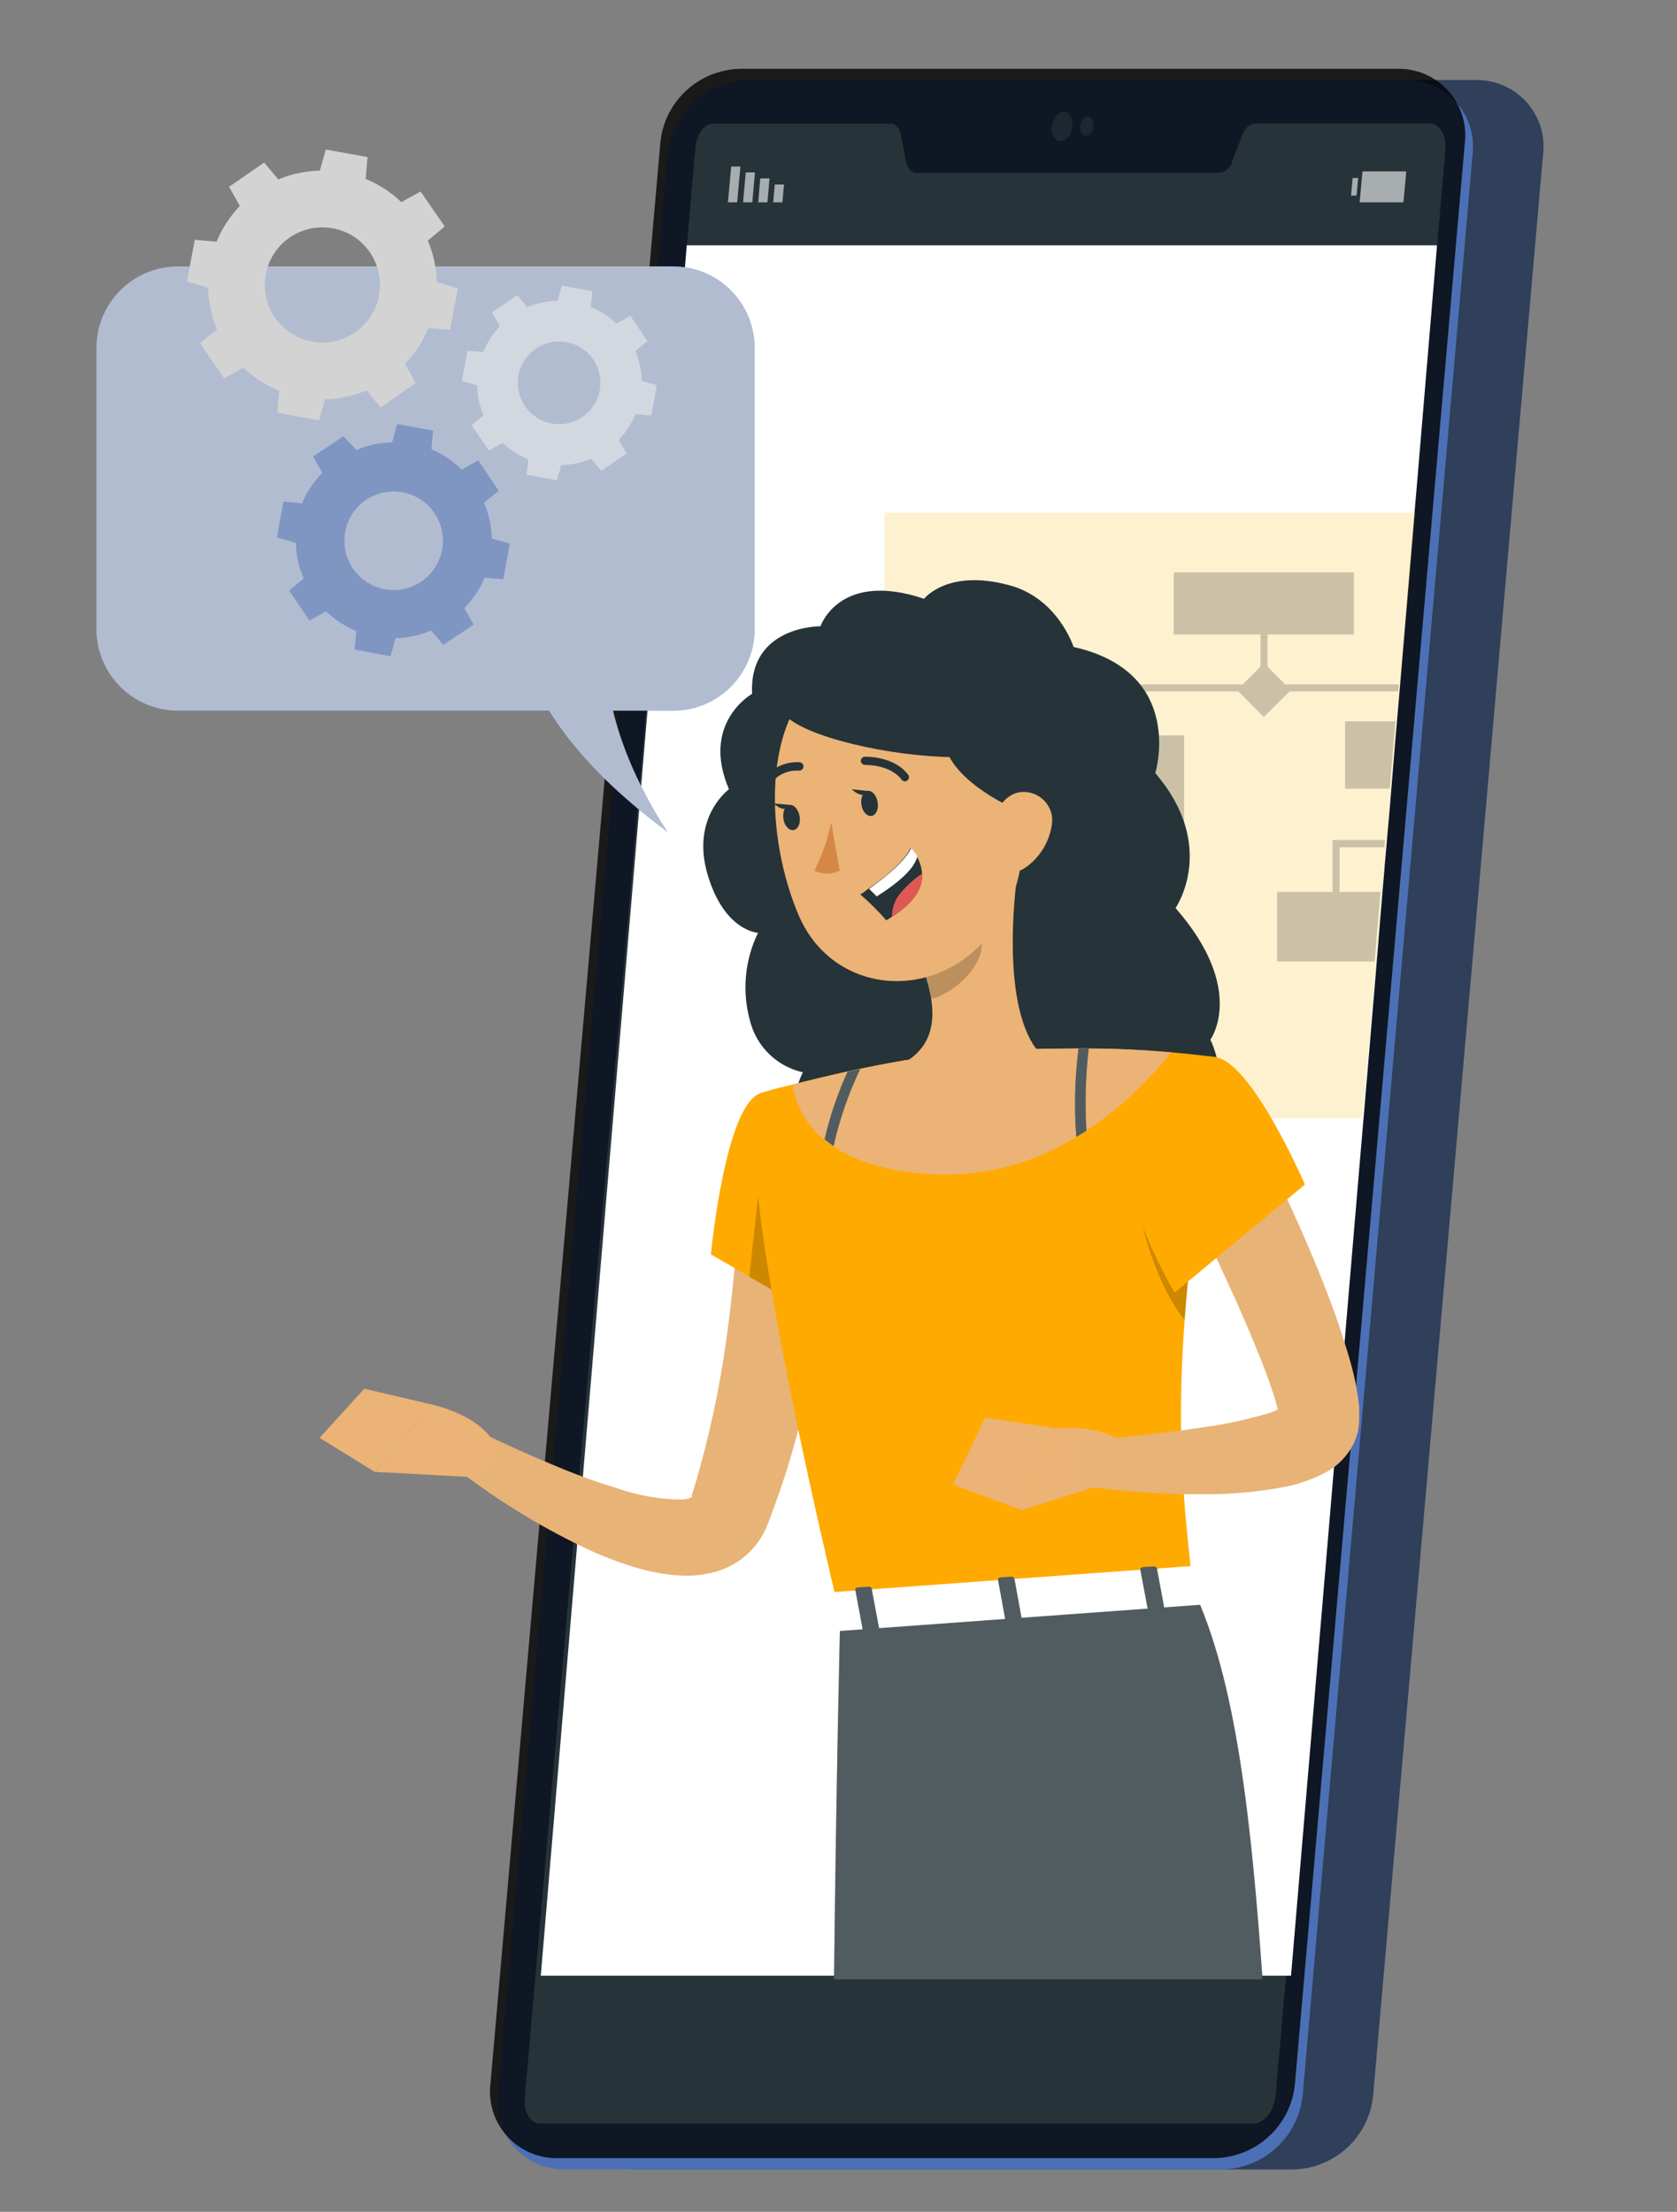 <?xml version="1.0" encoding="utf-8"?>
<!-- Generator: Adobe Illustrator 27.7.0, SVG Export Plug-In . SVG Version: 6.00 Build 0)  -->
<svg version="1.1" id="Camada_1" xmlns="http://www.w3.org/2000/svg" xmlns:xlink="http://www.w3.org/1999/xlink" x="0px" y="0px"
	 viewBox="0 0 819 1080" style="enable-background:new 0 0 819 1080;" xml:space="preserve">
<rect x="0" y="0" width="819" height="1080" fill="#808080" stroke="none"/>
<style type="text/css">
	.st0{fill:#4C70B5;}
	.st1{opacity:0.6;fill:#1E1E1E;enable-background:new    ;}
	.st2{opacity:0.8;enable-background:new    ;}
	.st3{fill:#263339;}
	.st4{fill:#FFFFFF;}
	.st5{opacity:0.6;fill:#FFFFFF;enable-background:new    ;}
	.st6{opacity:0.6;fill:#263339;enable-background:new    ;}
	.st7{opacity:0;}
	.st8{fill:#010101;}
	.st9{opacity:0.2;}
	.st10{fill:#FAB716;}
	.st11{opacity:0.2;fill:#010101;enable-background:new    ;}
	.st12{fill:#E8B376;}
	.st13{fill:#FFAA00;}
	.st14{fill:#EBB376;}
	.st15{opacity:0.2;fill:#FFFFFF;enable-background:new    ;}
	.st16{fill:#D58745;}
	.st17{fill:#DE5953;}
	.st18{opacity:0.7;}
	.st19{fill:#DDDDDD;}
	.st20{fill:#D3D3D3;}
	.st21{opacity:0.6;fill:#EAEAEA;enable-background:new    ;}
	.st22{opacity:0.5;fill:#4C70B5;enable-background:new    ;}
</style>
<g id="freepik--character-2--inject-77">
	<path class="st0" d="M631.5,1059.3h-321c-17.9,0.3-32.7-13.9-33-31.8c0-1.4,0-2.8,0.2-4.2l83-948.2c2-20.2,18.8-35.6,39.1-36h321
		c17.9-0.3,32.7,14,33,31.9c0,1.3,0,2.7-0.2,4.1l-83,948C668.7,1043.3,651.9,1058.9,631.5,1059.3L631.5,1059.3z"/>
	<path class="st1" d="M631.5,1059.3h-321c-17.9,0.3-32.7-13.9-33-31.8c0-1.4,0-2.8,0.2-4.2l83-948.2c2-20.2,18.8-35.6,39.1-36h321
		c17.9-0.3,32.7,14,33,31.9c0,1.3,0,2.7-0.2,4.1l-83,948C668.7,1043.3,651.9,1058.9,631.5,1059.3L631.5,1059.3z"/>
	<path class="st0" d="M597,1059.3H276c-17.9,0.3-32.7-14-33-31.9c0-1.3,0-2.7,0.2-4.1l83-948.2c2-20.2,18.8-35.6,39.1-36h321.1
		c17.9-0.3,32.7,14,33,31.9c0,1.3,0,2.7-0.2,4.1l-83,948C634.1,1043.3,617.3,1058.9,597,1059.3L597,1059.3z"/>
	<path class="st2" d="M593.3,1053.8h-321c-17.9,0.3-32.7-14-33-31.9c0-1.3,0-2.7,0.2-4.1l83-948.2c2-20.2,18.8-35.6,39.1-36h321
		c17.9-0.3,32.7,14,33,31.9c0,1.3,0,2.7-0.2,4.1l-83,948C630.5,1037.8,613.6,1053.4,593.3,1053.8L593.3,1053.8z"/>
	<path class="st3" d="M705.9,73.3L623,1023c-0.7,7.8-5.5,13.9-11,13.9H263.9c-5,0-8.3-5.6-7.6-12.8l83.3-952
		c0.5-6.2,4.2-11.7,8.5-11.7H435c2.4,0,4.5,2.3,5,5.6l2.5,12.8c0.6,3.3,2.7,5.6,5,5.6h148.1c3-0.4,5.4-2.6,6.1-5.5l5-12.9
		c0.7-2.9,3.1-5.2,6.1-5.7h85.7C703.2,60.5,706.5,66.4,705.9,73.3L705.9,73.3z"/>
	<polygon class="st4" points="701.8,119.8 691.7,240.1 691.2,245.7 683.1,342.1 682.8,345.6 681.5,360.7 678.7,394.8 676.4,420.9 
		676.1,424.5 674.2,447.1 671.3,482.4 665.4,552.2 664.9,557.9 630.5,964.7 264.1,964.7 335.4,119.8 	"/>
	<polygon class="st5" points="377.6,98.8 382.1,98.8 382.9,90.1 378.4,90.1 	"/>
	<polygon class="st5" points="370.3,98.8 374.8,98.8 375.8,87.1 371.3,87.1 	"/>
	<polygon class="st5" points="362.9,98.8 367.4,98.8 368.7,84.2 364.2,84.2 	"/>
	<polygon class="st5" points="355.5,98.8 360,98.8 361.6,81.3 357.1,81.3 	"/>
	<polygon class="st5" points="662.5,95.5 659.8,95.5 660.6,86.9 663.3,86.9 	"/>
	<polygon class="st5" points="664,98.8 685.4,98.8 686.8,83.7 665.4,83.7 	"/>
	<path class="st6" d="M523.7,61.7c-0.3,4-2.9,7.3-5.7,7.3s-5-3.3-4.3-7.3s2.9-7.2,5.6-7.2S524.1,57.7,523.7,61.7L523.7,61.7z"/>
	<path class="st6" d="M534,61.7c-0.2,2.6-1.9,4.6-3.7,4.6s-3-2.1-2.8-4.7s1.9-4.7,3.7-4.7S534,59.2,534,61.7z"/>
	<g class="st7">
		<polygon class="st8" points="691.7,235.8 691.2,241.3 683.1,334.2 682.8,337.6 681.5,352.2 678.7,385.1 676.4,410.2 676.1,413.7 
			674.2,435.5 671.3,469.5 665.4,536.9 664.9,542.3 426.5,542.3 426.5,235.8 		"/>
	</g>
	<g class="st9">
		<polygon class="st10" points="691.2,250.4 683.1,343.4 682.8,346.8 681.5,361.3 678.7,394.2 676.4,419.4 676.1,422.8 674.2,444.6 
			671.3,478.6 665.4,546 431.9,546 431.9,250.4 		"/>
	</g>
	<polygon class="st11" points="654.2,413.7 654.2,435.5 674.2,435.5 671.3,469.5 623.7,469.5 623.7,435.5 650.8,435.5 650.8,410.2 
		676.4,410.2 676.1,413.7 	"/>
	<polygon class="st11" points="656.9,352.2 681.5,352.2 678.7,385.1 656.9,385.1 	"/>
	<polygon class="st11" points="683.1,334.2 682.8,337.6 629.8,337.6 617.2,350.1 604.8,337.6 525.2,337.6 525.2,359.1 578.3,359.1 
		578.3,403.1 525.2,403.1 525.2,452.5 554,452.5 554,484.6 493.1,484.6 493.1,452.5 521.8,452.5 521.8,403.1 483,403.1 483,359.1 
		521.8,359.1 521.8,334.2 606.9,334.2 615.6,325.5 615.6,309.8 573.2,309.8 573.2,279.5 661.2,279.5 661.2,309.8 619,309.8 
		619,325.5 627.6,334.2 	"/>
	<path class="st3" d="M367.3,338.8c0,0-25.2,14.1-11.3,46.6c0,0-18.6,13.5-10.5,41.4c8.1,27.9,24.7,28.7,24.7,28.7
		c-6.6,13.5-7.9,29-3.8,43.4c3.3,12.4,13.2,21.9,25.7,24.7c0,0-17.7,33.5,11.7,56.3c61.8,47.8,142.5,16.8,167.5-5
		c38.2-33.5,19.8-67.2,19.8-67.2s17.9-24.4-17-64.3c0,0,20.9-30.1-9.9-65.9c0,0,15.1-49.2-39.9-61.6c0,0-7.5-23.5-30.9-30
		c-30.6-8.5-42.1,6.5-42.1,6.5c-41.4-14-50.6,13.4-50.6,13.4S365.7,305.4,367.3,338.8L367.3,338.8z"/>
	<path class="st12" d="M404.7,583.6c0,7.1,0,13.3-0.6,19.8s-0.8,12.9-1.4,19.3c-1.1,12.9-3.1,25.6-5,38.3
		c-4.2,25.7-10.8,50.9-19.8,75.3l-1.7,4.6c-0.6,1.7-0.9,2.6-2.3,5.8c-2.7,5.8-6.8,10.8-11.8,14.6c-4.8,3.5-10.3,5.9-16.1,7
		c-4.5,1-9.2,1.3-13.8,1c-7.6-0.4-15.1-1.8-22.4-4.1c-6.6-2-13-4.4-19.3-7.1c-23.6-10.8-45.8-24.2-66.4-40l11.6-18.2
		c10.7,5,22,10.3,33,14.8c10.9,4.7,22,8.8,33.3,12.2c9.8,3.4,20.1,5.2,30.5,5.3c4.1,0,6.4-1.6,5.7-1.5s-0.6,0.4-0.5,0s0.5-1.7,0.9-3
		l1.3-4.2c6.6-22.7,11.6-45.9,14.8-69.3c1.7-11.8,3-23.7,4.1-35.6c0.5-5.9,1-11.9,1.4-17.8s0.6-12.1,0.8-17.4L404.7,583.6
		L404.7,583.6z"/>
	<path class="st13" d="M371.3,533.9c-17.2,5.7-24.1,78.6-24.1,78.6l50.6,29.3c0,0,41-76,26.1-94
		C408.4,528.5,396.4,525.5,371.3,533.9L371.3,533.9z"/>
	<polygon class="st11" points="374.1,549.8 365.9,623.4 394.4,639.8 	"/>
	<path class="st14" d="M235,721.5l-52-2.8l28.2-32.8c0,0,26.7,5.6,31.7,22.6L235,721.5L235,721.5z"/>
	<polygon class="st14" points="156.1,702.1 177.9,678.1 211.3,685.9 183,718.7 	"/>
	<path class="st13" d="M582.7,776.1l-172.5,12.5c-58.6-246.2-38.9-254.8-38.9-254.8s6.3-1.8,16-4.3c14-3.6,35.2-8.6,54.9-11.8
		c25.9-3.8,52.1-5.7,78.3-5.7c17.1-0.3,34.2,0.3,51.3,1.8c13.7,1.2,22.7,2.5,22.7,2.5C571.5,662.8,574.7,706.1,582.7,776.1
		L582.7,776.1z"/>
	<path class="st3" d="M616.6,966.5c-5.5-77.6-12.9-146.4-33.9-190.5l-126.9,11.1l-45.5,4c0,0-1.9,76.5-3,175.4L616.6,966.5
		L616.6,966.5z"/>
	<path class="st15" d="M616.6,966.5c-5.5-77.6-12.9-146.4-33.9-190.5l-126.9,11.1l-45.5,4c0,0-1.9,76.5-3,175.4L616.6,966.5
		L616.6,966.5z"/>
	<path class="st14" d="M496.5,429.4c-3.1,25.5-4.7,72.1,14.1,87.6c0,0-5,26.1-51.9,29.7c-51.5,3.7-26.4-23.8-26.4-23.8
		c27.6-8.8,25.3-29.7,19-48.8L496.5,429.4L496.5,429.4z"/>
	<path class="st11" d="M478.1,447.6l-26.7,26.4c1.6,4.5,2.7,9,3.4,13.7c10.6-2.3,24.7-15.2,24.7-26.5
		C480,456.5,479.5,451.9,478.1,447.6L478.1,447.6z"/>
	<path class="st14" d="M495.4,367.8c5,42,7.9,59.6-9.3,84.7c-25.8,37.7-78.4,34.6-95.8-5c-15.6-35.7-21-98.3,16.7-122.1
		c26.8-17.2,62.5-9.3,79.6,17.5C491.5,350.4,494.5,359,495.4,367.8L495.4,367.8z"/>
	<path class="st3" d="M381,342.6c-6.4,22.8,144.6,44.5,117,6.2S397.9,283,381,342.6z"/>
	<path class="st3" d="M461.2,362.8c3.7,19.8,36.6,33.2,36.6,33.2s23.4-35-1.2-40.3C472.1,350.4,461.2,362.7,461.2,362.8L461.2,362.8
		z"/>
	<path class="st3" d="M428.6,391.6c0.6,3.4-0.7,6.4-2.9,6.8s-4.5-2-5-5.4s0.7-6.4,2.9-6.8S428,388.2,428.6,391.6z"/>
	<path class="st3" d="M390.5,398.5c0.6,3.4-0.7,6.4-2.9,6.8s-4.5-2-5-5.4s0.7-6.4,2.9-6.8S389.8,395.1,390.5,398.5z"/>
	<path class="st3" d="M386.3,393.1l-8.5-0.8C377.8,392.2,383.1,397.8,386.3,393.1z"/>
	<path class="st16" d="M405.9,401.5c-1.6,8.2-4.4,16.2-8.2,23.7c3.9,1.8,8.5,1.8,12.4,0L405.9,401.5z"/>
	<path class="st14" d="M513.5,403.9c-1.5,8-6.1,15.2-12.8,19.8c-9,6.1-16.9-1.1-17.3-11.3c-0.4-9.2,3.9-23.5,14.2-25.5
		c7.6-1.3,14.8,3.8,16.1,11.4C514,400.1,513.9,402,513.5,403.9z"/>
	<path class="st3" d="M442.6,381.4c-0.8,0.3-1.8,0-2.3-0.7c-5.6-7.5-17.6-7.2-17.8-7.2c-1.1,0-2-0.8-2.1-1.9c0-1.1,0.8-2,1.9-2.1
		c0,0,0.1,0,0.1,0c0.5,0,14.2-0.4,21.1,8.8c0.7,0.9,0.5,2.1-0.4,2.8L442.6,381.4L442.6,381.4z"/>
	<path class="st3" d="M375.6,382.9c-0.7,0.2-1.4,0.1-2-0.4c-0.8-0.8-0.8-2.1,0-2.9l0,0c4.1-5.1,10.4-7.8,16.8-7.4c1.1,0,2,1,2,2.1
		s-1,2-2.1,2c-0.1,0-0.3,0-0.4,0l0,0c-5.1-0.3-10.1,2-13.3,6C376.4,382.6,376,382.8,375.6,382.9z"/>
	<path class="st3" d="M424.5,386.3l-8.5-0.9C416,385.4,421.3,390.9,424.5,386.3z"/>
	<path class="st3" d="M420.1,436.7c4.5,3.9,8.8,8.1,12.7,12.7c0.9-0.5,1.8-1.1,2.7-1.7c12.1-7.6,15.2-15.1,14.8-21.2
		c-0.2-3-1.1-5.8-2.6-8.4c-0.8-1.5-1.8-2.8-3-4c-4,7.9-14.8,15.9-20.6,19.8C421.9,435.8,420.2,436.7,420.1,436.7L420.1,436.7z"/>
	<path class="st4" d="M424.4,434l3.8,3.7c11.4-7.2,18.5-13.9,19.8-19.5c-0.8-1.5-1.8-2.8-3-4C441,422,430,430,424.4,434L424.4,434z"
		/>
	<path class="st17" d="M435.6,447.7c12.1-7.6,15.2-15.1,14.8-21.2c-4.5,3-8.5,6.8-11.8,11.1C436.6,440.6,435.6,444.1,435.6,447.7
		L435.6,447.7z"/>
	<path class="st4" d="M584.5,765.8l5.5,15.1c0.7,1.1-0.6,2.5-2.6,2.6L410,796.4c-1.5,0-2.9-0.5-3.1-1.5l-2.7-15.3
		c0-1.1,1.1-2.1,2.8-2.2l174.6-12.7C582.7,764.5,583.8,764.9,584.5,765.8L584.5,765.8z"/>
	<path class="st3" d="M562.5,787.1l4.7-0.3c0.9,0,1.6-0.6,1.5-1.2l-3.7-19.8c0-0.5-0.9-1-1.9-0.9l-4.7,0.3c-0.9,0-1.6,0.6-1.5,1.2
		l3.7,19.8C560.7,786.7,561.6,787.1,562.5,787.1L562.5,787.1z"/>
	<path class="st3" d="M423.2,797l4.7-0.3c0.9,0,1.6-0.6,1.5-1.2l-3.7-19.8c0-0.6-0.9-1-1.9-0.9l-4.6,0.3c-0.9,0-1.6,0.6-1.5,1.2
		l3.7,19.8C421.4,797,422.3,797,423.2,797L423.2,797z"/>
	<path class="st3" d="M492.9,792.1l4.6-0.3c0.9,0,1.6-0.6,1.5-1.2l-3.6-19.8c-0.4-0.7-1.1-1.1-1.9-0.9l-4.6,0.3
		c-0.9,0-1.6,0.6-1.5,1.2l3.6,19.8C491.3,791.9,492.1,792.2,492.9,792.1z"/>
	<g class="st9">
		<path class="st4" d="M562.5,787.1l4.7-0.3c0.9,0,1.6-0.6,1.5-1.2l-3.7-19.8c0-0.5-0.9-1-1.9-0.9l-4.7,0.3c-0.9,0-1.6,0.6-1.5,1.2
			l3.7,19.8C560.7,786.7,561.6,787.1,562.5,787.1L562.5,787.1z"/>
		<path class="st4" d="M423.2,797l4.7-0.3c0.9,0,1.6-0.6,1.5-1.2l-3.7-19.8c0-0.6-0.9-1-1.9-0.9l-4.6,0.3c-0.9,0-1.6,0.6-1.5,1.2
			l3.7,19.8C421.4,797,422.3,797,423.2,797L423.2,797z"/>
		<path class="st4" d="M492.9,792.1l4.6-0.3c0.9,0,1.6-0.6,1.5-1.2l-3.6-19.8c-0.4-0.7-1.1-1.1-1.9-0.9l-4.6,0.3
			c-0.9,0-1.6,0.6-1.5,1.2l3.6,19.8C491.3,791.9,492.1,792.2,492.9,792.1z"/>
	</g>
	<path class="st14" d="M542.8,723.5L499,737.4l16.6-40c0,0,27.2-3,37.2,11.6L542.8,723.5L542.8,723.5z"/>
	<polygon class="st14" points="465.4,724.9 481.2,692.2 515.6,697.4 499,737.4 	"/>
	<path class="st14" d="M571.9,513.9c-11.7,14.8-25.6,27.7-41.3,38.2c-1.5,1-3.1,2-5,3c-20.3,12.8-44,19.2-68,18.4
		c-24.4-1.1-40.4-6.7-50.9-13.9c-1.5-1-3-2.1-4.4-3.3c-8.3-6.7-13.7-16.2-15.2-26.7c7.3-1.8,16.5-4.1,26.4-6.3l6.1-1.3
		c7.4-1.5,14.8-3,22.4-4.3c25.9-3.8,52.1-5.7,78.3-5.7h11.3C546.8,512,560.9,512.9,571.9,513.9L571.9,513.9z"/>
	<path class="st3" d="M530.6,552.1c-1.5,1-3.1,2-5,3c-1.1-14.4-0.7-28.8,1.1-43.1h5C530.2,525.3,529.8,538.7,530.6,552.1z"/>
	<path class="st3" d="M420.1,522c-5.7,12-10.1,24.6-13,37.6c-1.5-1-3-2.1-4.4-3.3c2.6-11.3,6.4-22.4,11.2-33L420.1,522L420.1,522z"
		/>
	<path class="st11" d="M582.9,599.4c-1.9,16.7-3.4,31.7-4.3,45.2c-14.8-18-21.6-49.8-21.6-49.8C565.9,592.4,575.4,594.1,582.9,599.4
		L582.9,599.4z"/>
	<path class="st12" d="M616.5,560.4c9.9,19.8,18.8,39.2,27.1,59.4c4.1,10.2,8.1,20.4,11.6,31.2c1.7,5.4,3.5,10.8,5,16.6
		c1.7,6.3,2.9,12.8,3.6,19.3v7c-0.1,1.7-0.3,3.3-0.6,5c-0.5,2.2-1.2,4.2-2.2,6.2c-2.9,5.7-7.4,10.4-12.9,13.5
		c-6.4,3.5-13.4,6-20.6,7.4c-11.4,2.2-23,3.4-34.6,3.6c-22.1,0.3-44.1-1.1-66-4.3l0.8-21.5c20.9-1.9,42.1-4.1,62.2-7.2
		c9.7-1.4,19.2-3.5,28.5-6.2c3.3-0.9,6.4-2.3,9.2-4.2c0.6-0.4,0-0.6-1.8,2.2c-0.5,1.1-0.9,2.3-1.2,3.5l0,0v-1c-0.8-4-1.9-8-3.3-11.9
		c-1.4-4.5-3.2-9.2-5-13.9c-3.8-9.4-7.8-19-12-28.5c-8.6-19-17.6-38.2-26.4-57L616.5,560.4z"/>
	<path class="st13" d="M594.5,516.4c17.7,4,42.8,62,42.8,62l-63.7,52.8c0,0-28.1-47.8-22.4-70.7
		C557.2,536.6,574.4,511.8,594.5,516.4L594.5,516.4z"/>
	<g class="st9">
		<path class="st4" d="M530.6,552.1c-1.5,1-3.1,2-5,3c-1.1-14.4-0.7-28.8,1.1-43.1h5C530.2,525.3,529.8,538.7,530.6,552.1z"/>
	</g>
	<g class="st9">
		<path class="st4" d="M420.1,522c-5.7,12-10.1,24.6-13,37.6c-1.5-1-3-2.1-4.4-3.3c2.6-11.3,6.4-22.4,11.2-33L420.1,522L420.1,522z"
			/>
	</g>
</g>
<g id="freepik--speech-bubble-2--inject-77">
	<path class="st0" d="M86.9,130.1h241.8c22,0,39.8,17.8,39.8,39.8v137.3c0,22-17.8,39.8-39.8,39.8H86.9c-22,0-39.8-17.8-39.8-39.8
		V169.9C47.1,147.9,64.9,130.1,86.9,130.1z"/>
	<path class="st0" d="M257.3,322c0,0,5.4,37.5,68.6,84.1c0,0-29.7-42.5-29.7-84.1H257.3z"/>
	<g class="st18">
		<path class="st19" d="M86.9,130.1h241.8c22,0,39.8,17.8,39.8,39.8v137.3c0,22-17.8,39.8-39.8,39.8H86.9c-22,0-39.8-17.8-39.8-39.8
			V169.9C47.1,147.9,64.9,130.1,86.9,130.1z"/>
		<path class="st19" d="M257.3,322c0,0,5.4,37.5,68.6,84.1c0,0-29.7-42.5-29.7-84.1H257.3z"/>
	</g>
	<path class="st20" d="M106,160.7l-8.3,6.9l11.8,17.1l9.4-5.2c5,4.9,10.9,8.7,17.4,11.3l-0.9,10.7l20.4,3.8l2.9-10.3
		c7-0.2,13.9-1.6,20.3-4.4l6.9,8.3L203,187l-5.2-9.4c4.9-5,8.7-10.9,11.3-17.4l10.7,0.9l3.8-20.4l-10.3-2.9
		c-0.1-7-1.6-13.9-4.4-20.3l8.3-6.9l-11.8-17.1l-9.4,5.2c-5-4.8-10.9-8.7-17.4-11.3l0.9-10.7L159.1,73l-2.9,10.3
		c-7,0.2-13.9,1.6-20.3,4.3l-6.9-8.2l-17.1,11.8l5.2,9.4c-4.8,5-8.7,10.9-11.3,17.4l-10.7-0.9l-3.8,20.4l10.3,2.9
		C101.8,147.4,103.3,154.3,106,160.7L106,160.7z M129.8,134c2.8-15.3,17.5-25.3,32.8-22.5c15.3,2.8,25.3,17.5,22.5,32.8
		c-2.8,15.3-17.5,25.3-32.8,22.5C137,163.9,126.9,149.3,129.8,134C129.8,134,129.8,134,129.8,134L129.8,134L129.8,134z"/>
	<path class="st21" d="M257.2,231.8l14.8,2.7l2.1-7.4c5-0.1,10-1.2,14.6-3.1l5,5.9l12.3-8.5l-3.8-6.7c3.5-3.6,6.2-7.9,8.2-12.5
		l7.7,0.7l2.7-14.8l-7.4-2.1c-0.1-5-1.2-10-3.1-14.6l5.9-4.9l-8.4-12.3l-6.8,3.8c-3.6-3.5-7.9-6.2-12.5-8.1l0.7-7.7l-14.8-2.7
		l-2.1,7.4c-5.1,0.1-10.1,1.1-14.8,3.1l-4.9-5.9l-12.3,8.5l3.8,6.8c-3.5,3.6-6.2,7.8-8.1,12.5l-7.7-0.6l-2.7,14.8l7.4,2.1
		c0.1,5,1.2,9.9,3.2,14.6l-5.9,4.9l8.5,12.3l6.7-3.8c3.6,3.5,7.9,6.2,12.5,8.1L257.2,231.8L257.2,231.8z M253.2,183.3
		c2-11,12.5-18.2,23.5-16.2s18.2,12.5,16.2,23.5s-12.5,18.2-23.5,16.2c0,0,0,0,0,0C258.5,204.8,251.3,194.4,253.2,183.3L253.2,183.3
		L253.2,183.3z"/>
	<path class="st22" d="M144.5,265.1c0.1,6,1.4,11.9,3.8,17.4l-7.1,5.9l9.9,14.6l8.1-4.5c4.3,4.1,9.3,7.4,14.8,9.6l-0.8,9.1l17.5,3.2
		l2.5-8.8c6-0.1,11.9-1.4,17.4-3.7l5.9,7l14.8-9.9l-4.5-8.1c4.2-4.3,7.6-9.3,9.9-14.8l9.1,0.8l3.2-17.5l-8.8-2.5
		c-0.2-6-1.4-11.9-3.8-17.4l7.1-5.9l-9.9-14.8l-8.1,4.5c-4.3-4.2-9.3-7.6-14.8-9.9l0.8-9.1l-17.5-3.2l-2.5,8.9
		c-6,0.1-11.9,1.4-17.4,3.7l-6.4-6.7l-14.8,9.9l4.5,8c-4.2,4.3-7.6,9.3-9.9,14.8l-9.1-0.8l-3.2,17.5L144.5,265.1L144.5,265.1z
		 M168.6,259.7c2.4-13.1,14.9-21.7,28-19.3s21.7,14.9,19.3,28c-2.4,13.1-14.9,21.7-28,19.3C174.9,285.3,166.2,272.8,168.6,259.7
		L168.6,259.7L168.6,259.7L168.6,259.7z"/>
</g>
</svg>

